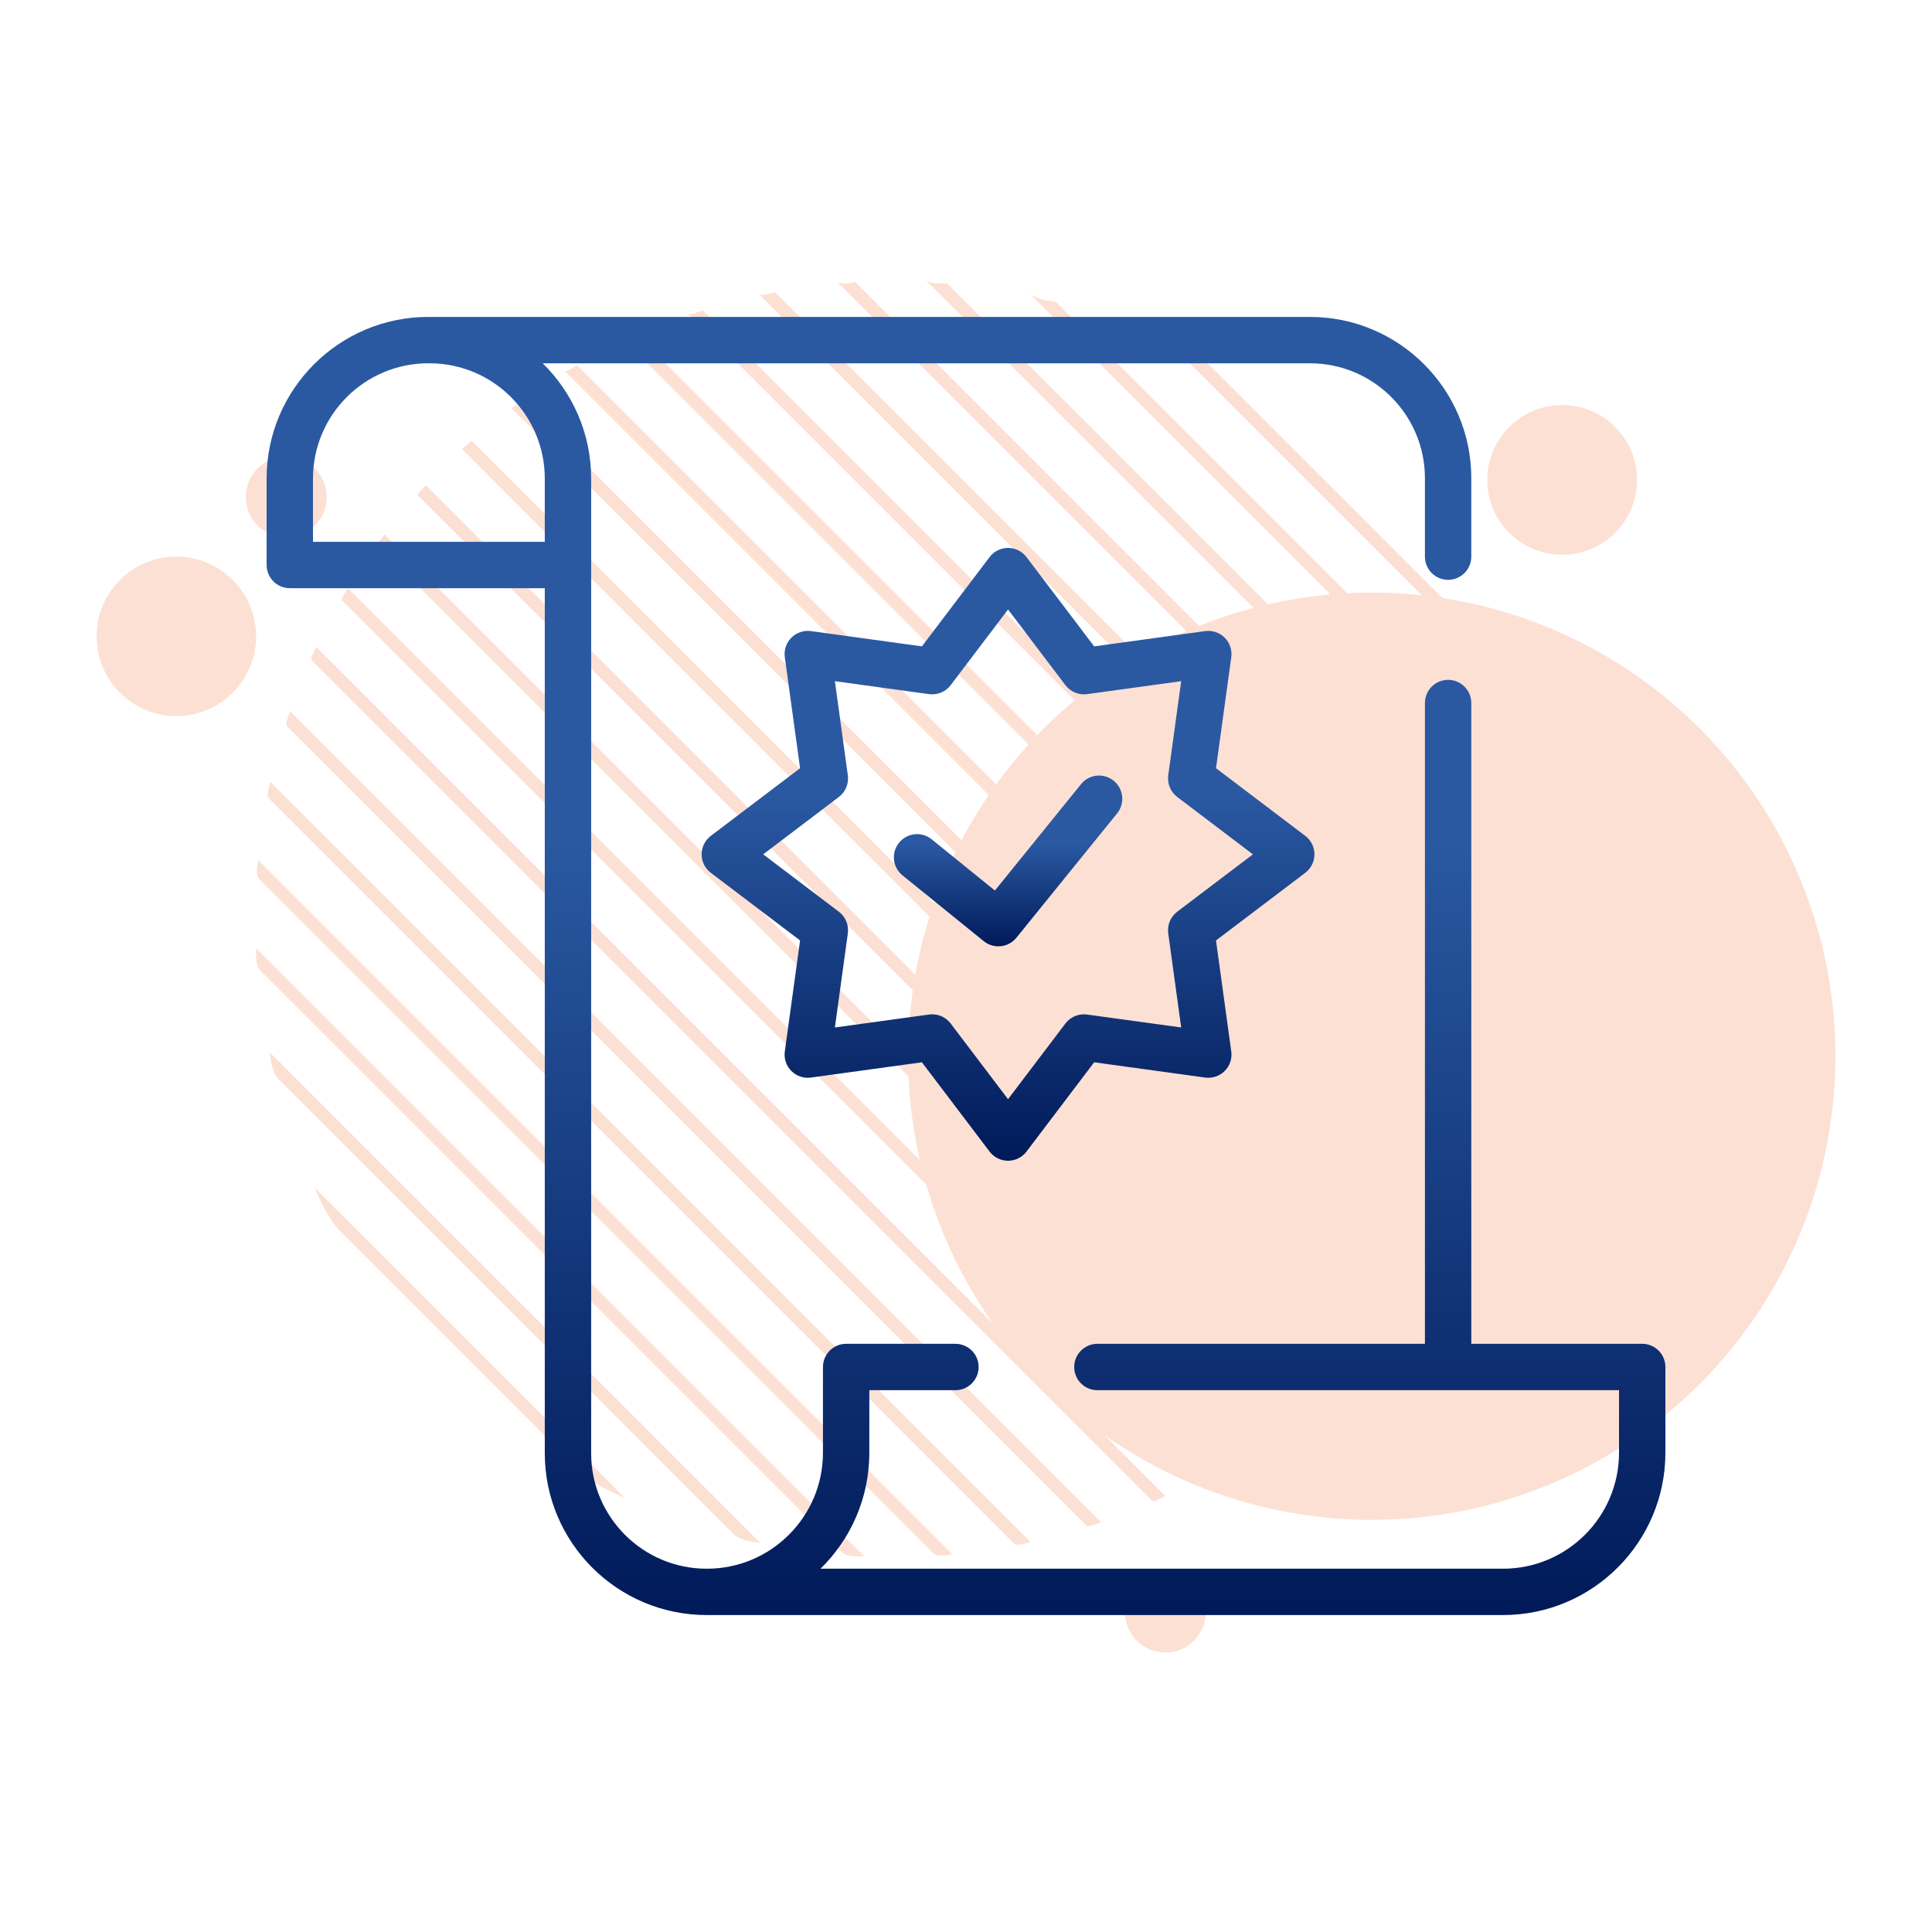 <?xml version="1.0" encoding="UTF-8"?><svg xmlns="http://www.w3.org/2000/svg" xmlns:xlink="http://www.w3.org/1999/xlink" viewBox="0 0 500 500"><defs><style>.cls-1{fill:#fde0d4;}.cls-2{fill:url(#Dégradé_sans_nom_12);}.cls-3{fill:url(#Dégradé_sans_nom_12-2);}.cls-4{fill:url(#Dégradé_sans_nom_12-3);}</style><linearGradient id="Dégradé_sans_nom_12" x1="250" y1="417.98" x2="250" y2="82.02" gradientUnits="userSpaceOnUse"><stop offset="0" stop-color="#001a59"/><stop offset=".6" stop-color="#2a59a2"/></linearGradient><linearGradient id="Dégradé_sans_nom_12-2" x1="260.88" y1="244.9" x2="260.88" y2="200.71" xlink:href="#Dégradé_sans_nom_12"/><linearGradient id="Dégradé_sans_nom_12-3" x1="260.88" y1="300.39" x2="260.88" y2="141.8" xlink:href="#Dégradé_sans_nom_12"/></defs><g id="Calque_3"><circle class="cls-1" cx="355.01" cy="273.35" r="119.99"/><circle class="cls-1" cx="404.29" cy="124.2" r="19.38"/><circle class="cls-1" cx="301.61" cy="417.21" r="10.47"/><circle class="cls-1" cx="74.08" cy="128.61" r="10.47"/><circle class="cls-1" cx="45.64" cy="164.68" r="20.64"/><path class="cls-1" d="m110.2,125.59c-1.13,1.21-2.26,2.42-2.2,2.48l232.97,232.97c.06.06,1.28-1.06,2.48-2.2L110.2,125.59Z"/><path class="cls-1" d="m122.04,114.04c-1.23,1.11-2.45,2.23-2.48,2.2l233.26,233.26s1.09-1.25,2.2-2.48L122.04,114.04Z"/><path class="cls-1" d="m90.05,152.23c-.93,1.41-1.85,2.83-1.59,3.09l225.26,225.26c.26.26,1.68-.65,3.09-1.59L90.05,152.23Z"/><path class="cls-1" d="m99.52,138.31c-1.03,1.3-2.06,2.62-1.9,2.78l230.34,230.34c.16.16,1.48-.86,2.78-1.9L99.52,138.31Z"/><path class="cls-1" d="m75.11,184.08c-.69,1.65-1.36,3.31-.86,3.82l206.9,206.9c.51.51,2.17-.17,3.82-.86L75.11,184.08Z"/><path class="cls-1" d="m81.87,167.44c-.82,1.52-1.62,3.05-1.25,3.43l217.56,217.56c.38.38,1.91-.43,3.43-1.25L81.87,167.44Z"/><path class="cls-1" d="m66.84,222.59c-.35,1.99-.68,4,.18,4.86l174.58,174.58c.85.85,2.87.53,4.86.18L66.84,222.59Z"/><path class="cls-1" d="m69.98,202.34c-.54,1.8-1.06,3.62-.4,4.28l192.85,192.85c.66.66,2.48.14,4.28-.4L69.98,202.34Z"/><path class="cls-1" d="m69.75,272.28c.39,2.73.8,5.48,2.41,7.08l117.53,117.53c1.61,1.61,4.36,2.02,7.08,2.41l-127.02-127.02Z"/><path class="cls-1" d="m66.31,245.45c-.08,2.26-.13,4.55,1,5.68l150.62,150.62c1.13,1.13,3.42,1.08,5.68,1L66.31,245.45Z"/><path class="cls-1" d="m81.41,307.34c1.83,4.17,3.72,8.4,6.83,11.51l61.96,61.96c3.11,3.11,7.34,5,11.51,6.83l-80.29-80.29Z"/><path class="cls-1" d="m164.84,86.66c-1.55.79-3.08,1.6-3.43,1.25l219.74,219.74c-.35-.35.45-1.89,1.25-3.43L164.84,86.66Z"/><path class="cls-1" d="m181.86,80.29c-1.68.66-3.34,1.34-3.82.86l209.86,209.86c-.48-.48.19-2.15.86-3.82L181.86,80.29Z"/><path class="cls-1" d="m135.05,103.66c-1.33,1.01-2.65,2.03-2.78,1.9l231.22,231.22c-.13-.13.89-1.45,1.9-2.78L135.05,103.66Z"/><path class="cls-1" d="m149.29,94.5c-1.43.91-2.85,1.82-3.09,1.59l226.77,226.77c-.24-.24.68-1.66,1.59-3.09L149.29,94.5Z"/><path class="cls-1" d="m245.1,73.34c-2.3.04-4.58.09-5.68-1l157.29,157.29c-1.09-1.09-1.04-3.38-1-5.68L245.1,73.34Z"/><path class="cls-1" d="m273.34,78.19c-2.78-.44-5.53-.85-7.08-2.41l127.02,127.02c-1.56-1.56-1.97-4.31-2.41-7.08l-117.53-117.53Z"/><path class="cls-1" d="m312.82,94.28c-4.28-1.94-7.34-5-11.51-6.83l80.29,80.29c-1.83-4.17-4.89-7.23-6.83-11.51l-61.96-61.96Z"/><path class="cls-1" d="m200.59,75.62c-1.83.51-3.65,1.03-4.28.4l196.73,196.73c-.63-.63-.11-2.45.4-4.28L200.59,75.62Z"/><path class="cls-1" d="m221.42,73.05c-2.02.32-4.03.64-4.86-.18l179.62,179.62c-.82-.82-.49-2.83-.18-4.86L221.42,73.05Z"/></g><g id="Calque_5"><path class="cls-2" d="m425,347.78h-44.23v-165.84c0-3.31-2.69-6-6-6s-6,2.69-6,6v165.84h-84.77c-3.31,0-6,2.69-6,6s2.69,6,6,6h135v16.2c0,16.54-13.46,30-30,30h-176.65c7.79-7.63,12.63-18.26,12.63-30v-16.2h22.29c3.31,0,6-2.69,6-6s-2.69-6-6-6h-28.29c-3.31,0-6,2.69-6,6v22.2c0,16.54-13.46,30-30,30h-.12c-16.47,0-29.87-13.4-29.87-29.87V123.85c0-11.67-4.81-22.24-12.54-29.83h198.58c16.4,0,29.74,13.34,29.74,29.73v20.31c0,3.31,2.69,6,6,6s6-2.69,6-6v-20.31c0-23.01-18.72-41.73-41.74-41.73H110.83c-23.07,0-41.83,18.76-41.83,41.83v22.37c0,3.31,2.69,6,6,6h65.99v223.88c0,23.09,18.78,41.87,41.87,41.87h206.14c23.16,0,42-18.84,42-42v-22.2c0-3.31-2.69-6-6-6ZM81,123.85c0-16.45,13.38-29.83,29.83-29.83h.33c16.45,0,29.83,13.38,29.83,29.83v16.37h-59.99v-16.37Z"/><path class="cls-3" d="m288.21,202.05c-2.58-2.09-6.36-1.69-8.44.89l-22.29,27.53-16.37-13.26c-2.58-2.09-6.35-1.69-8.44.89s-1.69,6.35.89,8.44l21.03,17.03c1.07.87,2.41,1.34,3.78,1.34.21,0,.42-.01.63-.03,1.58-.17,3.03-.95,4.04-2.19l26.07-32.19c2.08-2.58,1.69-6.35-.89-8.44Z"/><path class="cls-4" d="m340.18,221.1c0-1.88-.88-3.65-2.38-4.78l-23.1-17.51,3.95-28.72c.26-1.86-.37-3.73-1.7-5.06-1.33-1.33-3.21-1.96-5.06-1.7l-28.72,3.95-17.51-23.1c-1.13-1.5-2.9-2.38-4.78-2.38s-3.65.88-4.78,2.38l-17.51,23.1-28.72-3.95c-1.87-.25-3.73.37-5.06,1.7-1.33,1.33-1.96,3.2-1.7,5.06l3.95,28.72-23.1,17.51c-1.5,1.13-2.38,2.9-2.38,4.78s.88,3.65,2.38,4.78l23.1,17.51-3.95,28.72c-.26,1.86.37,3.73,1.7,5.06,1.33,1.33,3.19,1.96,5.06,1.7l28.72-3.95,17.51,23.1c1.13,1.5,2.9,2.38,4.78,2.38s3.65-.88,4.78-2.38l17.51-23.1,28.72,3.95c1.86.25,3.73-.38,5.06-1.7s1.96-3.2,1.7-5.06l-3.95-28.72,23.1-17.51c1.5-1.13,2.38-2.9,2.38-4.78Zm-35.52,14.85c-1.73,1.31-2.61,3.45-2.32,5.6l3.35,24.36-24.36-3.35c-2.15-.29-4.29.59-5.6,2.32l-14.85,19.59-14.85-19.59c-1.14-1.51-2.92-2.38-4.78-2.38-.27,0-.54.02-.82.06l-24.36,3.35,3.35-24.36c.29-2.15-.59-4.29-2.32-5.6l-19.59-14.85,19.59-14.85c1.73-1.31,2.61-3.45,2.32-5.6l-3.35-24.36,24.36,3.35c2.15.29,4.29-.59,5.6-2.32l14.85-19.59,14.85,19.59c1.31,1.73,3.44,2.61,5.6,2.32l24.36-3.35-3.35,24.36c-.29,2.15.59,4.29,2.32,5.6l19.59,14.85-19.59,14.85Z"/></g></svg>